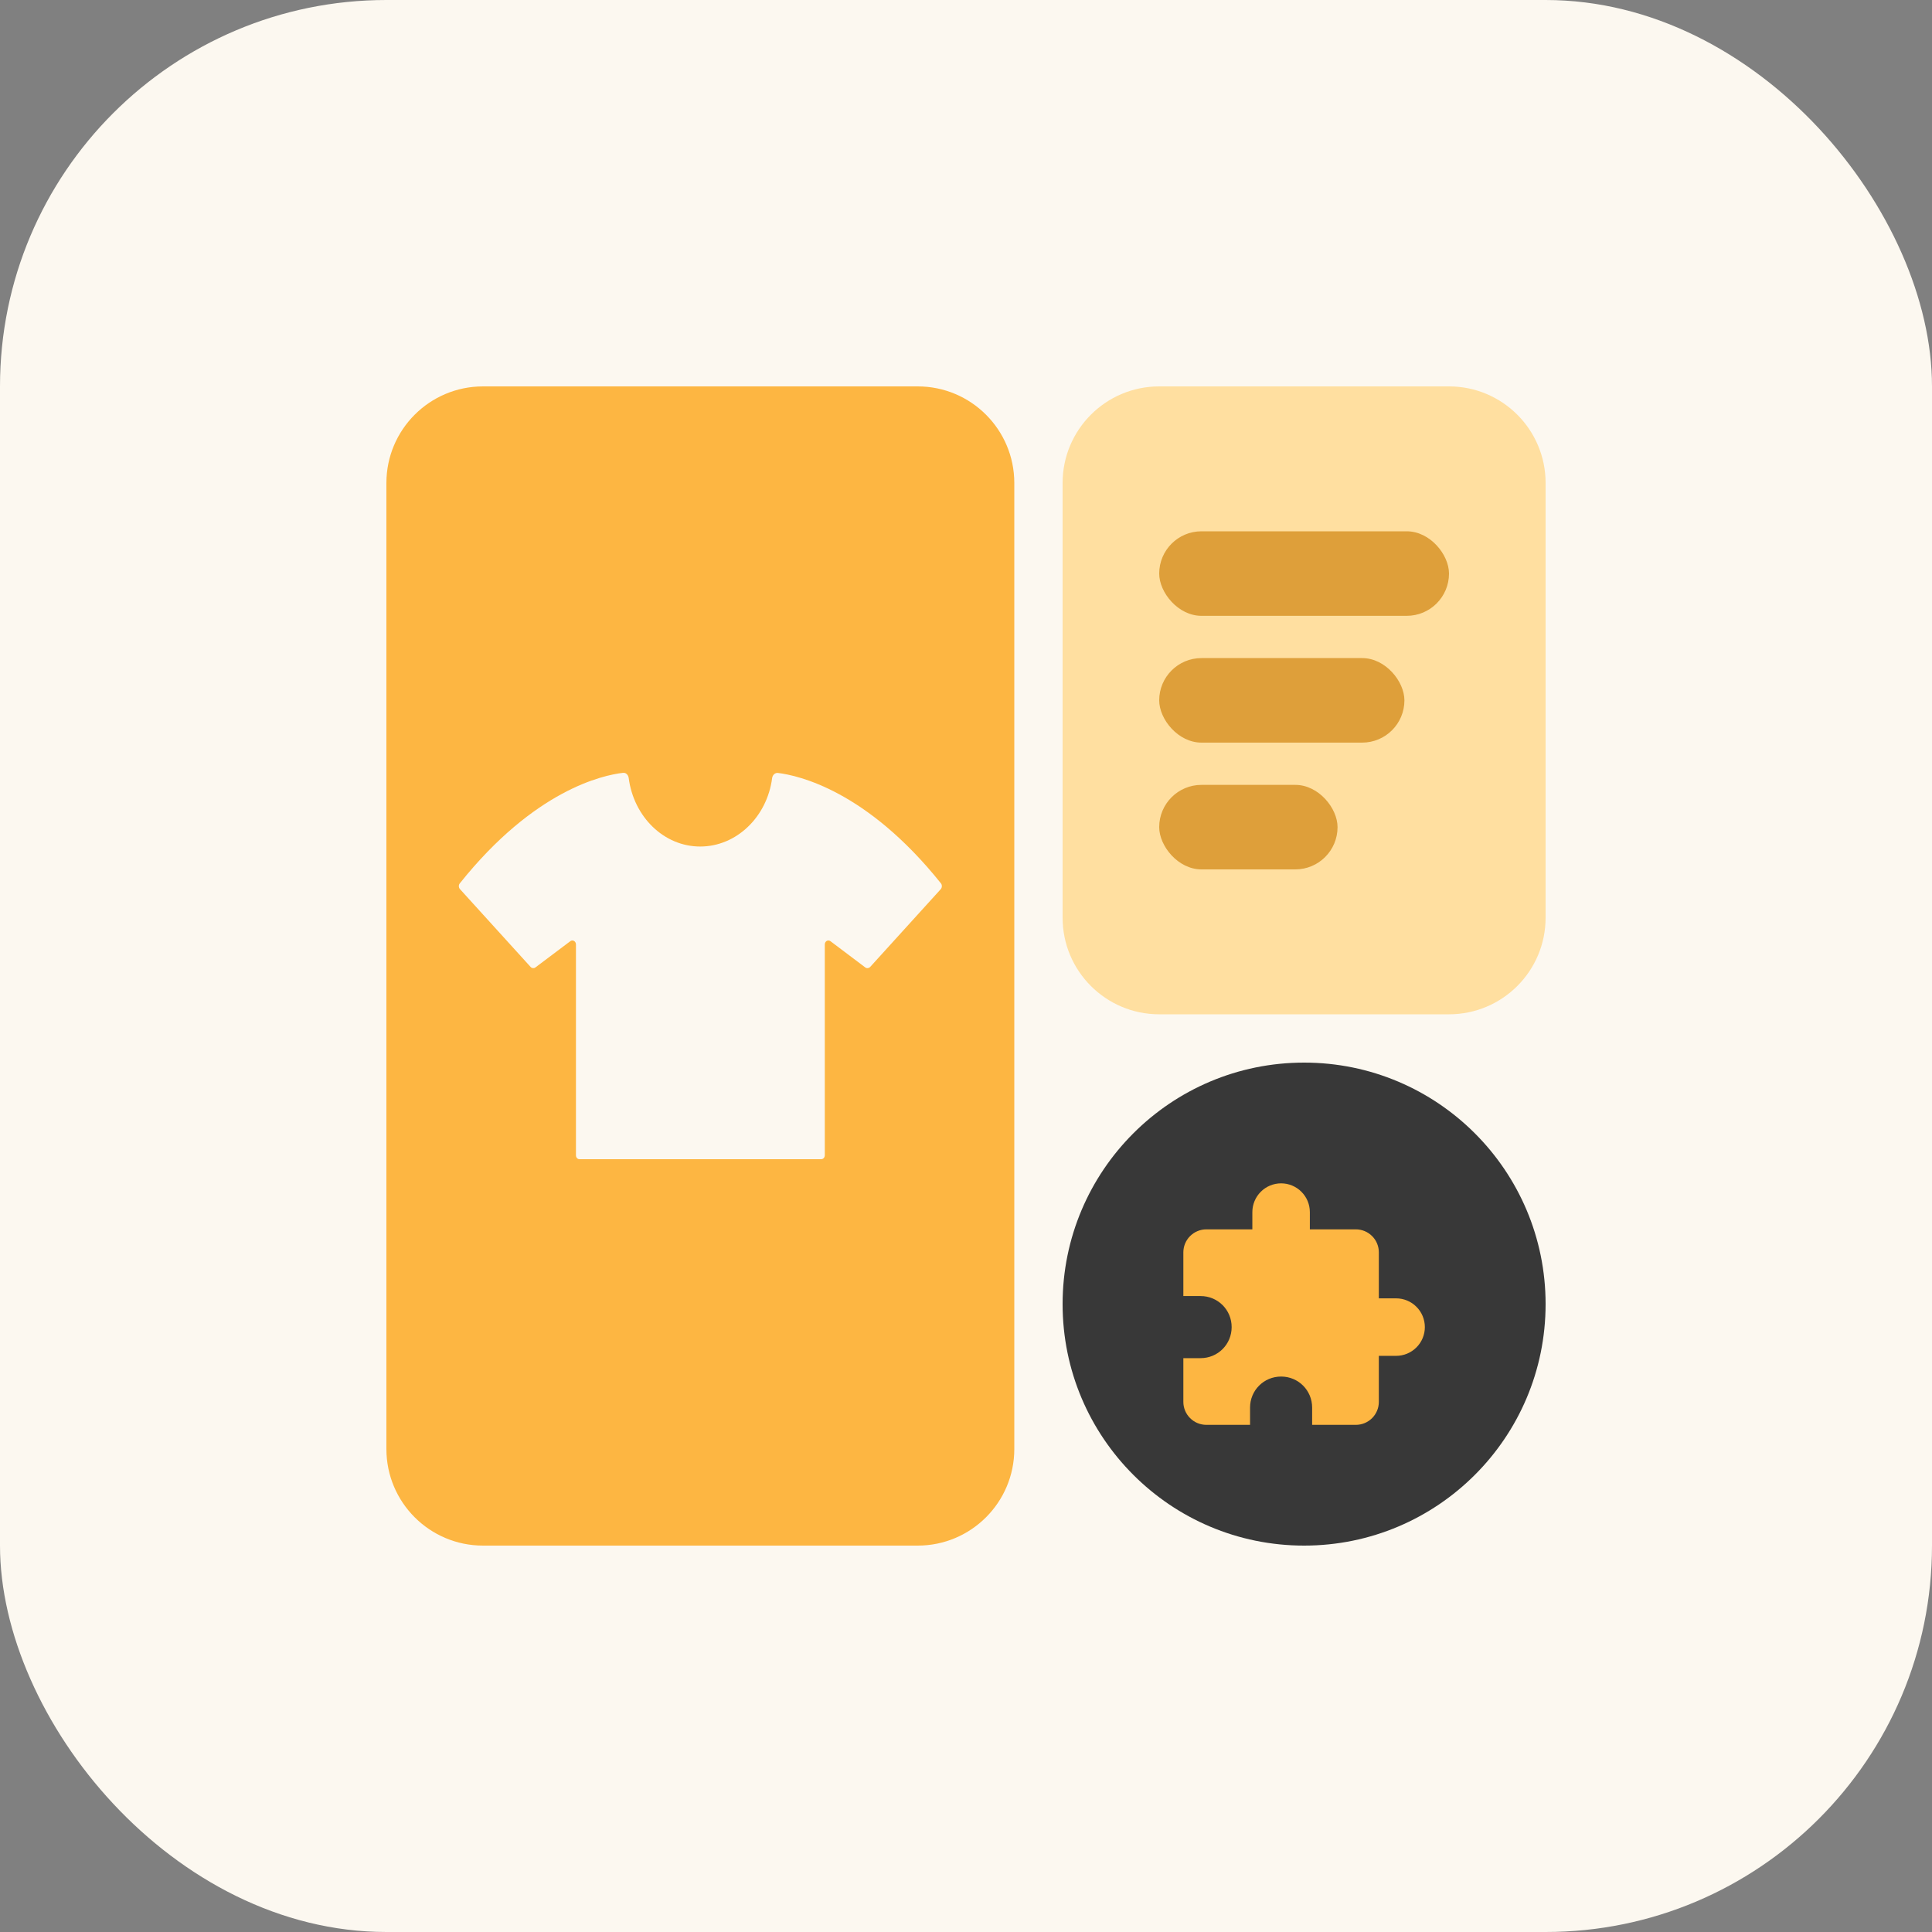<svg width="80" height="80" viewBox="0 0 80 80" fill="none" xmlns="http://www.w3.org/2000/svg">
<rect x="0" y="0" width="80" height="80" fill="#808080" stroke="none"/>
<rect width="80" height="80" rx="16" fill="#FCF8F0"/>
<g clip-path="url(#clip0_184_32)">
<path d="M16 20C16 17.791 17.791 16 20 16H38C40.209 16 42 17.791 42 20V51.2V60C42 62.209 40.209 64 38 64H32.545H20C17.791 64 16 62.209 16 60V20Z" fill="#FDB642"/>
<path d="M38.956 36.817L36.03 40.041C35.976 40.096 35.891 40.105 35.834 40.063L34.388 38.973C34.288 38.897 34.153 38.973 34.153 39.109V47.835C34.153 47.928 34.088 48 34.003 48H23.995C23.91 48 23.849 47.928 23.849 47.835V39.109C23.849 38.973 23.711 38.897 23.615 38.973L22.165 40.063C22.107 40.105 22.023 40.096 21.973 40.041L19.047 36.817C18.986 36.749 18.986 36.643 19.039 36.579C22.134 32.701 24.976 32.095 25.795 32.002C25.918 31.985 26.014 32.087 26.033 32.214C26.241 33.824 27.49 35.053 28.994 35.053C30.497 35.053 31.766 33.824 31.973 32.214C31.992 32.087 32.096 31.993 32.212 32.006C33.042 32.108 35.88 32.722 38.963 36.579C39.013 36.642 39.014 36.749 38.956 36.817Z" fill="#FCF8F0"/>
<path d="M44 20C44 17.791 45.791 16 48 16H60C62.209 16 64 17.791 64 20V35.067V38C64 40.209 62.209 42 60 42H56.727H48C45.791 42 44 40.209 44 38V20Z" fill="#FFDFA0"/>
<rect x="48" y="32.5" width="7.385" height="3.5" rx="1.75" fill="#DE9F3A"/>
<rect x="48" y="22" width="12" height="3.5" rx="1.75" fill="#DE9F3A"/>
<rect x="48" y="27.25" width="10.154" height="3.5" rx="1.75" fill="#DE9F3A"/>
<path d="M54 44C48.477 44 44 48.477 44 54C44 59.523 48.477 64 54 64C59.523 64 64 59.523 64 54C64 48.477 59.523 44 54 44Z" fill="#383838"/>
<path d="M57.809 53.762H57.095V51.857C57.095 51.605 56.995 51.362 56.816 51.184C56.638 51.005 56.395 50.905 56.143 50.905H54.238V50.191C54.238 49.875 54.113 49.572 53.889 49.349C53.666 49.125 53.363 49 53.048 49C52.732 49 52.429 49.125 52.206 49.349C51.983 49.572 51.857 49.875 51.857 50.191V50.905H49.952C49.7 50.905 49.458 51.005 49.279 51.184C49.1 51.362 49 51.605 49 51.857V53.667H49.714C50.429 53.667 51 54.238 51 54.952C51 55.667 50.429 56.238 49.714 56.238H49V58.048C49 58.3 49.1 58.542 49.279 58.721C49.458 58.9 49.7 59 49.952 59H51.762V58.286C51.762 57.571 52.333 57 53.048 57C53.762 57 54.333 57.571 54.333 58.286V59H56.143C56.395 59 56.638 58.9 56.816 58.721C56.995 58.542 57.095 58.3 57.095 58.048V56.143H57.809C58.125 56.143 58.428 56.017 58.651 55.794C58.875 55.571 59 55.268 59 54.952C59 54.637 58.875 54.334 58.651 54.111C58.428 53.887 58.125 53.762 57.809 53.762Z" fill="#FDB642"/>
</g>
<defs>
<clipPath id="clip0_184_32">
<rect width="48" height="48" fill="white" transform="translate(16 16)"/>
</clipPath>
</defs>
</svg>
